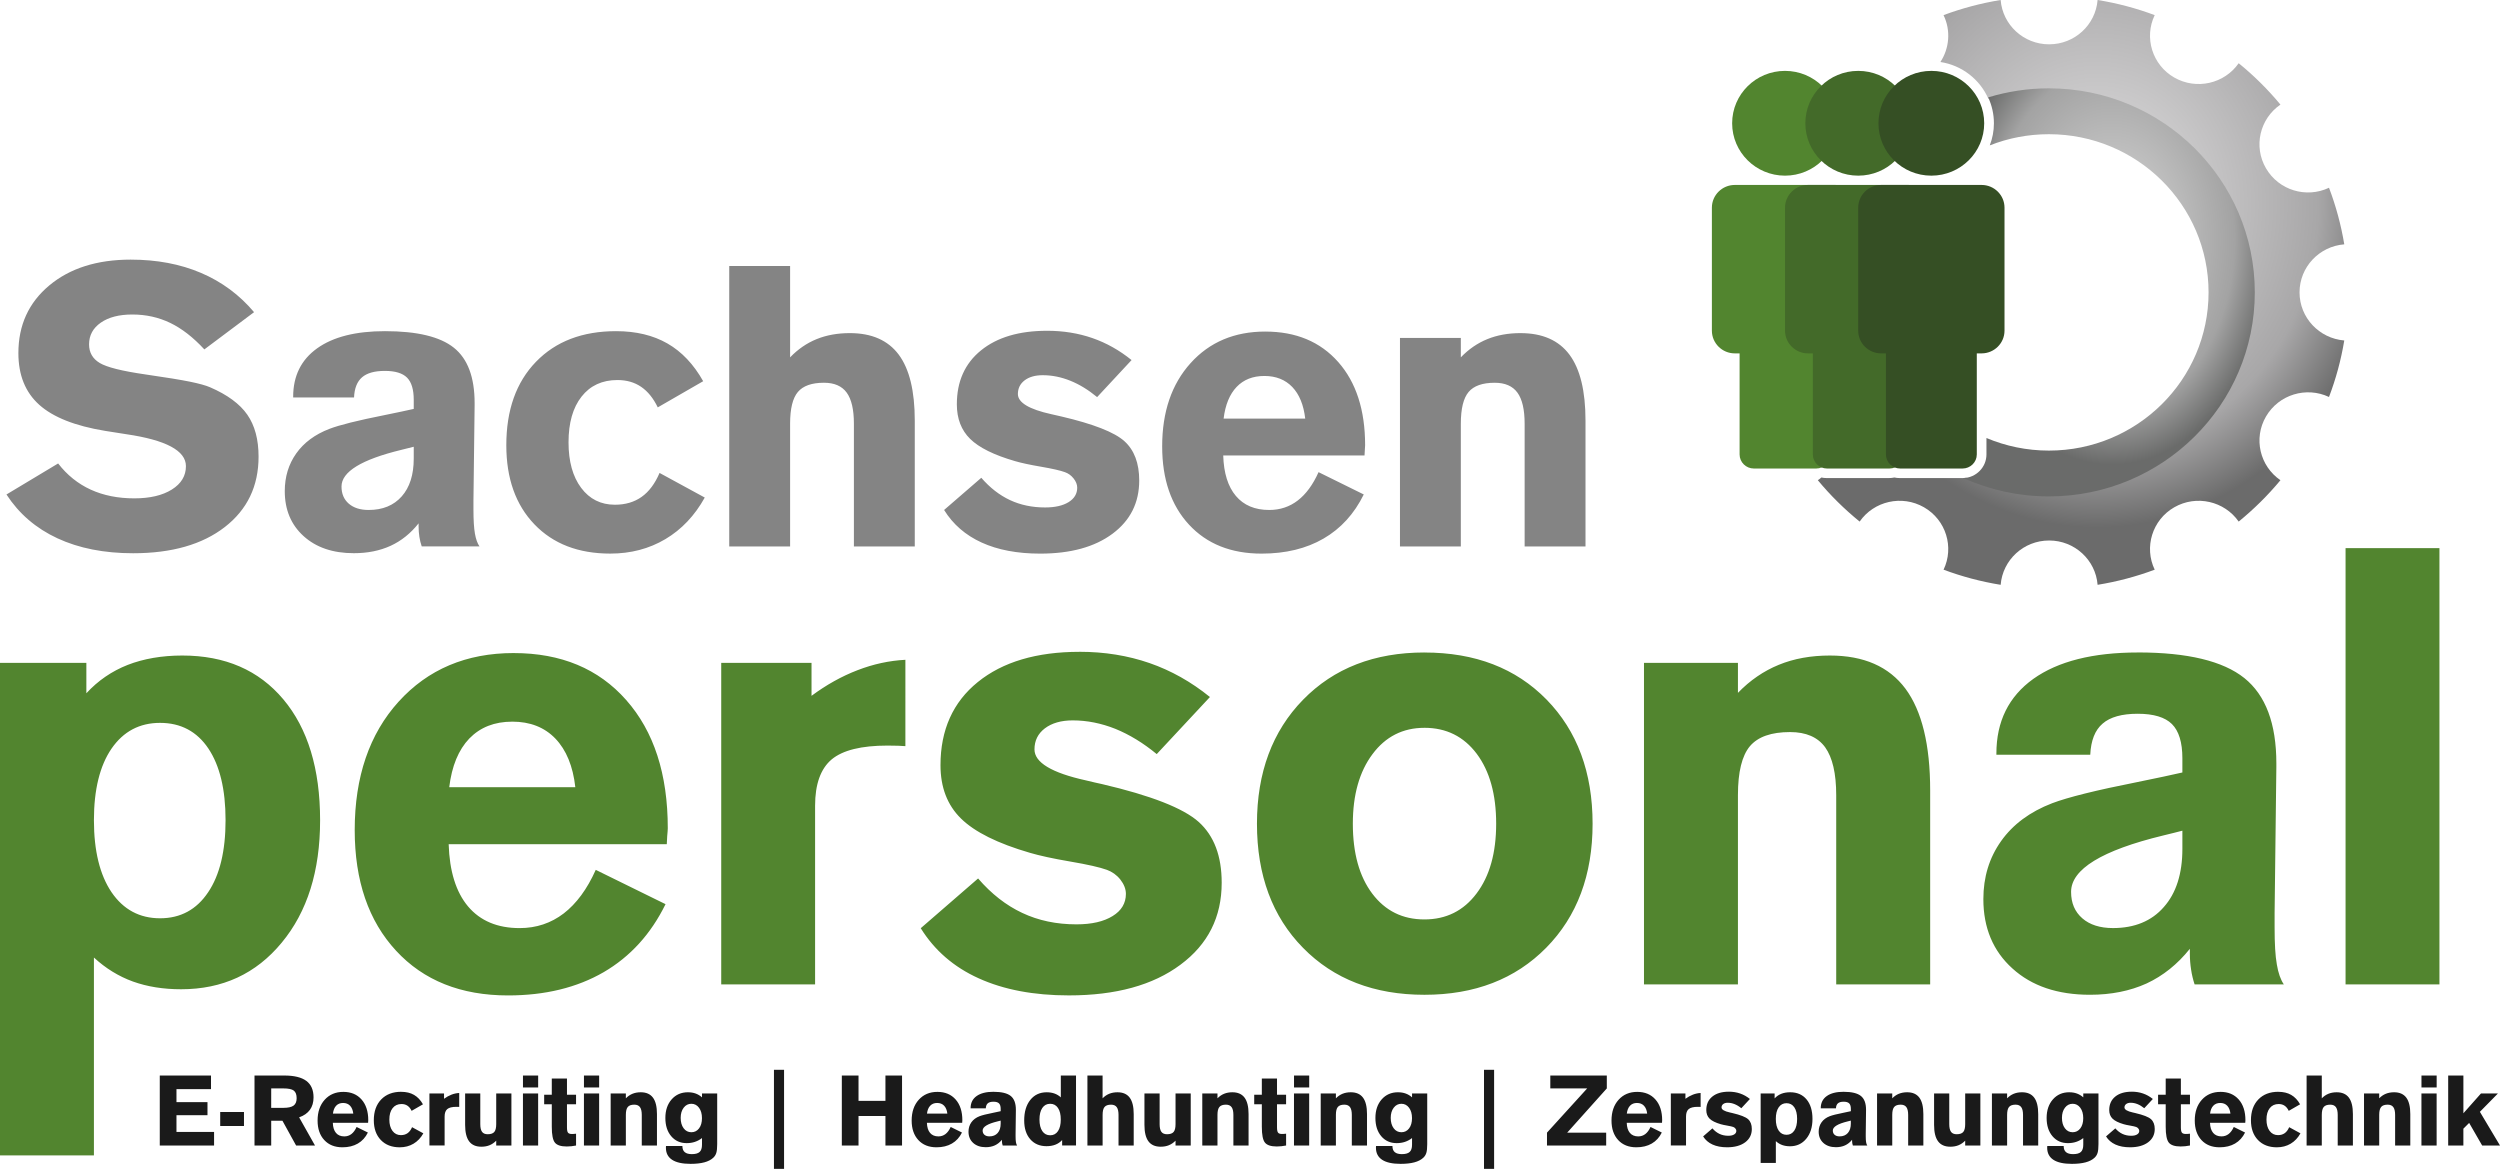 <?xml version="1.0" encoding="UTF-8" standalone="no"?>
<!-- Created with Inkscape (http://www.inkscape.org/) -->

<svg
   xmlns:dc="http://purl.org/dc/elements/1.1/"
   xmlns:cc="http://creativecommons.org/ns#"
   xmlns:rdf="http://www.w3.org/1999/02/22-rdf-syntax-ns#"
   xmlns:svg="http://www.w3.org/2000/svg"
   xmlns="http://www.w3.org/2000/svg"
   xmlns:sodipodi="http://sodipodi.sourceforge.net/DTD/sodipodi-0.dtd"
   xmlns:inkscape="http://www.inkscape.org/namespaces/inkscape"
   width="615.065"
   height="287.581"
   viewBox="0 0 162.736 76.089"
   version="1.1"
   id="svg605"
   inkscape:version="0.92.4 (5da689c313, 2019-01-14)"
   sodipodi:docname="logo-sp.svg">
  <defs
     id="defs599">
    <clipPath
       clipPathUnits="userSpaceOnUse"
       id="clipPath405">
      <path
         d="M 0,600 H 800 V 0 H 0 Z"
         id="path403"
         inkscape:connector-curvature="0" />
    </clipPath>
    <clipPath
       clipPathUnits="userSpaceOnUse"
       id="clipPath413">
      <path
         d="M 90.775,380.548 H 478.027 V 308.446 H 90.775 Z"
         id="path411"
         inkscape:connector-curvature="0" />
    </clipPath>
    <radialGradient
       fx="0"
       fy="0"
       cx="0"
       cy="0"
       r="1"
       gradientUnits="userSpaceOnUse"
       gradientTransform="matrix(10.486,0,0,-14.667,153.327,156.447)"
       spreadMethod="pad"
       id="radialGradient395">
      <stop
         style="stop-opacity:1;stop-color:#dcdcdc"
         offset="0"
         id="stop389" />
      <stop
         style="stop-opacity:1;stop-color:#a3a3a3"
         offset="0.761"
         id="stop391" />
      <stop
         style="stop-opacity:1;stop-color:#6a6b6a"
         offset="1"
         id="stop393" />
    </radialGradient>
    <radialGradient
       fx="0"
       fy="0"
       cx="0"
       cy="0"
       r="1"
       gradientUnits="userSpaceOnUse"
       gradientTransform="matrix(18.942,0,0,-21.016,152.337,154.187)"
       spreadMethod="pad"
       id="radialGradient373">
      <stop
         style="stop-opacity:1;stop-color:#e5e4e5"
         offset="0"
         id="stop367" />
      <stop
         style="stop-opacity:1;stop-color:#a8a7a8"
         offset="0.761"
         id="stop369" />
      <stop
         style="stop-opacity:1;stop-color:#6b6b6b"
         offset="1"
         id="stop371" />
    </radialGradient>
    <clipPath
       clipPathUnits="userSpaceOnUse"
       id="clipPath157">
      <path
         d="M 0,600 H 800 V 0 H 0 Z"
         id="path155"
         inkscape:connector-curvature="0" />
    </clipPath>
    <clipPath
       clipPathUnits="userSpaceOnUse"
       id="clipPath165">
      <path
         d="M 128.374,181.859 H 702.306 V 157.553 H 128.374 Z"
         id="path163"
         inkscape:connector-curvature="0" />
    </clipPath>
  </defs>
  <sodipodi:namedview
     id="base"
     pagecolor="#ffffff"
     bordercolor="#666666"
     borderopacity="1.0"
     inkscape:pageopacity="0.0"
     inkscape:pageshadow="2"
     inkscape:zoom="1.9247463"
     inkscape:cx="327.16415"
     inkscape:cy="170.56222"
     inkscape:document-units="mm"
     inkscape:current-layer="layer1"
     showgrid="false"
     inkscape:window-width="1920"
     inkscape:window-height="996"
     inkscape:window-x="1912"
     inkscape:window-y="-8"
     inkscape:window-maximized="1"
     fit-margin-top="0"
     fit-margin-left="0"
     fit-margin-right="0"
     fit-margin-bottom="0"
     units="px" />
  <g
     inkscape:label="Ebene 1"
     inkscape:groupmode="layer"
     id="layer1"
     transform="translate(-15.845,-140.865)">
    <path
       inkscape:connector-curvature="0"
       style="fill:#848484;fill-opacity:1;fill-rule:nonzero;stroke:none;stroke-width:0.265"
       d="m 24.355,157.765 c -2.191,0 -3.958,0.56 -5.3,1.679 -1.342,1.119 -2.013,2.588 -2.013,4.406 0,1.431 0.452,2.552 1.357,3.364 0.905,0.812 2.334,1.378 4.287,1.698 0.322,0.05 0.777,0.122 1.363,0.215 2.599,0.379 3.899,1.073 3.899,2.083 0,0.631 -0.306,1.139 -0.917,1.521 -0.612,0.383 -1.427,0.574 -2.446,0.574 -1.062,0 -2.007,-0.189 -2.835,-0.568 -0.828,-0.379 -1.535,-0.946 -2.121,-1.704 l -3.363,2.02 c 0.815,1.254 1.922,2.205 3.319,2.853 1.397,0.648 3.038,0.972 4.924,0.972 2.514,0 4.504,-0.569 5.969,-1.705 1.465,-1.136 2.198,-2.664 2.198,-4.582 0,-1.119 -0.244,-2.03 -0.733,-2.733 -0.489,-0.703 -1.298,-1.298 -2.427,-1.786 -0.272,-0.118 -0.705,-0.238 -1.3,-0.36 -0.595,-0.122 -1.563,-0.28 -2.905,-0.474 -1.52,-0.219 -2.512,-0.467 -2.974,-0.745 -0.463,-0.278 -0.694,-0.682 -0.694,-1.212 0,-0.589 0.255,-1.06 0.764,-1.414 0.51,-0.354 1.193,-0.53 2.051,-0.53 0.892,0 1.715,0.183 2.472,0.549 0.756,0.366 1.495,0.94 2.217,1.723 l 3.236,-2.424 c -0.951,-1.128 -2.102,-1.98 -3.453,-2.556 -1.35,-0.576 -2.875,-0.864 -4.574,-0.864 z m 38.959,0.416 v 18.254 h 3.962 v -7.991 c 0,-0.976 0.169,-1.664 0.506,-2.064 0.338,-0.4 0.904,-0.6 1.698,-0.6 0.675,0 1.169,0.215 1.481,0.644 0.312,0.429 0.468,1.103 0.468,2.02 v 7.991 h 3.962 v -8.193 c 0,-1.927 -0.348,-3.358 -1.044,-4.292 -0.697,-0.934 -1.758,-1.401 -3.185,-1.401 -0.798,0 -1.519,0.131 -2.16,0.391 -0.641,0.261 -1.216,0.656 -1.726,1.187 v -5.946 z m 20.69,4.216 c -1.818,0 -3.251,0.425 -4.3,1.275 -1.049,0.85 -1.574,2.02 -1.574,3.51 0,0.934 0.288,1.685 0.866,2.253 0.578,0.568 1.55,1.05 2.918,1.446 0.399,0.118 0.966,0.24 1.701,0.366 0.734,0.126 1.25,0.244 1.547,0.353 0.221,0.076 0.41,0.212 0.567,0.41 0.157,0.198 0.236,0.398 0.236,0.6 0,0.396 -0.187,0.709 -0.561,0.941 -0.374,0.231 -0.883,0.347 -1.529,0.347 -0.841,0 -1.603,-0.16 -2.287,-0.48 -0.684,-0.32 -1.306,-0.804 -1.867,-1.452 l -2.421,2.096 c 0.578,0.934 1.393,1.641 2.446,2.121 1.053,0.48 2.323,0.72 3.809,0.72 1.979,0 3.548,-0.431 4.707,-1.294 1.159,-0.862 1.739,-2.017 1.739,-3.465 0,-1.128 -0.323,-1.982 -0.968,-2.563 -0.646,-0.581 -2.009,-1.115 -4.09,-1.603 -0.161,-0.034 -0.382,-0.084 -0.662,-0.151 -1.453,-0.32 -2.178,-0.758 -2.178,-1.313 0,-0.37 0.147,-0.667 0.439,-0.89 0.293,-0.223 0.686,-0.335 1.178,-0.335 0.603,0 1.202,0.12 1.796,0.36 0.595,0.24 1.176,0.595 1.745,1.066 l 2.242,-2.411 c -0.79,-0.639 -1.642,-1.117 -2.554,-1.433 -0.913,-0.316 -1.896,-0.474 -2.949,-0.474 z m -43.1,0.025 c -1.903,0 -3.374,0.373 -4.414,1.117 -1.041,0.745 -1.561,1.795 -1.561,3.149 v 0.051 h 3.962 c 0.025,-0.597 0.199,-1.035 0.52,-1.313 0.322,-0.278 0.817,-0.417 1.486,-0.417 0.668,0 1.149,0.145 1.441,0.435 0.292,0.291 0.439,0.772 0.439,1.446 v 0.593 c -0.443,0.101 -1.078,0.236 -1.904,0.404 -1.738,0.345 -2.935,0.644 -3.591,0.897 -0.937,0.362 -1.655,0.894 -2.153,1.597 -0.498,0.703 -0.747,1.521 -0.747,2.455 0,1.212 0.409,2.188 1.226,2.928 0.818,0.74 1.908,1.111 3.27,1.111 0.894,0 1.69,-0.16 2.389,-0.479 0.698,-0.32 1.307,-0.808 1.827,-1.464 v 0.214 c 0,0.227 0.017,0.45 0.051,0.669 0.034,0.219 0.085,0.425 0.152,0.619 h 3.761 c -0.136,-0.194 -0.235,-0.473 -0.299,-0.839 -0.064,-0.366 -0.095,-0.886 -0.095,-1.559 v -0.606 l 0.076,-6.173 v -0.152 c 0,-1.683 -0.45,-2.885 -1.35,-3.604 -0.9,-0.72 -2.395,-1.079 -4.484,-1.079 z m 15.046,0 c -2.191,0 -3.93,0.665 -5.217,1.995 -1.287,1.33 -1.93,3.139 -1.93,5.428 0,2.163 0.609,3.88 1.828,5.15 1.219,1.271 2.864,1.906 4.937,1.906 1.333,0 2.529,-0.313 3.586,-0.94 1.057,-0.627 1.913,-1.53 2.567,-2.708 l -2.943,-1.603 c -0.297,0.699 -0.686,1.218 -1.166,1.559 -0.48,0.341 -1.06,0.511 -1.739,0.511 -0.917,0 -1.65,-0.366 -2.198,-1.098 -0.548,-0.732 -0.822,-1.721 -0.822,-2.967 0,-1.262 0.282,-2.253 0.847,-2.972 0.565,-0.72 1.344,-1.08 2.338,-1.08 0.594,0 1.108,0.147 1.541,0.442 0.433,0.295 0.794,0.74 1.083,1.338 l 2.956,-1.704 c -0.62,-1.102 -1.395,-1.921 -2.325,-2.455 -0.93,-0.534 -2.045,-0.802 -3.344,-0.802 z m 42.259,0.026 c -2.005,0 -3.625,0.683 -4.86,2.051 -1.236,1.368 -1.853,3.175 -1.853,5.422 0,2.138 0.581,3.836 1.745,5.094 1.164,1.258 2.739,1.888 4.727,1.888 1.563,0 2.907,-0.326 4.032,-0.979 1.125,-0.652 1.998,-1.609 2.618,-2.872 l -2.943,-1.452 c -0.365,0.816 -0.816,1.431 -1.351,1.843 -0.535,0.412 -1.155,0.619 -1.86,0.619 -0.934,0 -1.658,-0.305 -2.172,-0.915 -0.514,-0.61 -0.788,-1.487 -0.822,-2.632 h 9.198 c 0,-0.076 0.007,-0.19 0.019,-0.341 0.013,-0.151 0.019,-0.26 0.019,-0.328 0,-2.289 -0.584,-4.095 -1.752,-5.416 -1.168,-1.321 -2.75,-1.981 -4.746,-1.981 z m 16.613,0.101 c -0.798,0 -1.518,0.131 -2.159,0.391 -0.641,0.261 -1.217,0.656 -1.726,1.187 v -1.262 h -3.962 v 13.571 h 3.962 v -7.991 c 0,-0.976 0.169,-1.664 0.506,-2.064 0.337,-0.4 0.904,-0.6 1.699,-0.6 0.675,0 1.168,0.215 1.48,0.644 0.312,0.429 0.468,1.103 0.468,2.02 v 7.991 h 3.962 v -8.193 c 0,-1.927 -0.349,-3.358 -1.045,-4.292 -0.697,-0.934 -1.758,-1.401 -3.185,-1.401 z m -16.677,2.79 c 0.756,0 1.363,0.239 1.822,0.719 0.459,0.48 0.738,1.166 0.841,2.058 h -5.313 c 0.11,-0.9 0.393,-1.588 0.847,-2.064 0.454,-0.475 1.055,-0.713 1.803,-0.713 z m -55.368,4.607 v 0.77 c 0,1.052 -0.26,1.873 -0.782,2.462 -0.521,0.589 -1.238,0.884 -2.152,0.884 -0.547,0 -0.978,-0.137 -1.294,-0.41 -0.316,-0.273 -0.474,-0.646 -0.474,-1.117 0,-0.96 1.298,-1.755 3.894,-2.386 0.35,-0.084 0.619,-0.152 0.807,-0.202 z"
       id="path167"
       sodipodi:nodetypes="scssccscsccccscscccccscsccccscccscscsccscsccccscscccccscsccccscscccscsccccsccscccscsccccscsccsccccsccssccscscsccccscsssccccsscscsccccsccccscsssccccccscscsccscssccccscscscscc" />
    <path
       inkscape:connector-curvature="0"
       style="fill:#52852f;fill-opacity:1;fill-rule:evenodd;stroke:none;stroke-width:0.265"
       d="m 132.039,145.479 c -1.9,0 -3.441,1.527 -3.441,3.41 0,1.883 1.541,3.41 3.441,3.41 1.901,0 3.442,-1.527 3.442,-3.41 0,-1.883 -1.541,-3.41 -3.442,-3.41 z m -3.269,7.425 c -0.821,0 -1.491,0.664 -1.491,1.478 v 8.009 c 0,0.814 0.67,1.477 1.491,1.477 h 0.313 v 6.579 c 0,0.503 0.416,0.916 0.929,0.916 h 4.058 c 0.513,0 0.929,-0.412 0.929,-0.916 v -6.579 h 0.314 c 0.821,0 1.491,-0.664 1.491,-1.477 v -8.009 c 0,-0.814 -0.67,-1.478 -1.491,-1.478 z m 39.758,23.641 v 28.4 h 6.111 v -28.4 z m -82.412,6.75 c -2.793,0 -5.008,0.658 -6.624,1.97 -1.615,1.306 -2.426,3.116 -2.426,5.407 0,1.44 0.443,2.601 1.334,3.474 0.892,0.878 2.388,1.622 4.49,2.233 0.616,0.182 1.491,0.375 2.62,0.567 1.134,0.193 1.929,0.375 2.388,0.54 0.335,0.123 0.632,0.327 0.875,0.632 0.238,0.305 0.362,0.621 0.362,0.932 0,0.61 -0.292,1.097 -0.864,1.445 -0.578,0.359 -1.361,0.54 -2.355,0.54 -1.297,0 -2.475,-0.246 -3.528,-0.744 -1.053,-0.493 -2.01,-1.242 -2.874,-2.243 l -3.733,3.238 c 0.891,1.435 2.145,2.527 3.771,3.261 1.626,0.739 3.582,1.113 5.873,1.113 3.053,0 5.473,-0.664 7.261,-1.997 1.794,-1.328 2.685,-3.105 2.685,-5.337 0,-1.74 -0.497,-3.057 -1.496,-3.957 -0.999,-0.894 -3.096,-1.718 -6.31,-2.468 -0.254,-0.054 -0.589,-0.128 -1.026,-0.236 -2.237,-0.493 -3.355,-1.167 -3.355,-2.018 0,-0.573 0.227,-1.028 0.675,-1.37 0.454,-0.343 1.059,-0.519 1.815,-0.519 0.935,0 1.858,0.187 2.777,0.551 0.918,0.375 1.815,0.921 2.691,1.643 l 3.463,-3.715 c -1.221,-0.99 -2.529,-1.724 -3.933,-2.211 -1.41,-0.487 -2.923,-0.733 -4.554,-0.733 z m 22.453,0.043 c -3.258,0 -5.894,1.022 -7.899,3.073 -2.004,2.051 -3.004,4.748 -3.004,8.073 0,3.351 1,6.049 2.998,8.079 1.999,2.04 4.636,3.057 7.904,3.057 3.274,0 5.916,-1.023 7.926,-3.062 2.015,-2.045 3.02,-4.738 3.02,-8.073 0,-3.341 -0.999,-6.038 -2.998,-8.083 -1.999,-2.04 -4.646,-3.062 -7.947,-3.062 z m 46.447,0 c -2.939,0 -5.203,0.573 -6.813,1.718 -1.605,1.151 -2.404,2.773 -2.404,4.861 v 0.075 h 6.11 c 0.043,-0.921 0.308,-1.601 0.804,-2.023 0.497,-0.434 1.264,-0.642 2.286,-0.642 1.037,0 1.777,0.225 2.226,0.669 0.453,0.45 0.681,1.194 0.681,2.232 v 0.921 c -0.686,0.155 -1.664,0.369 -2.939,0.626 -2.68,0.53 -4.522,0.99 -5.538,1.376 -1.448,0.557 -2.555,1.381 -3.322,2.463 -0.772,1.087 -1.156,2.345 -1.156,3.779 0,1.868 0.632,3.379 1.891,4.513 1.259,1.146 2.945,1.713 5.052,1.713 1.378,0 2.604,-0.247 3.679,-0.734 1.081,-0.503 2.015,-1.253 2.82,-2.259 v 0.321 c 0,0.353 0.027,0.701 0.081,1.038 0.049,0.337 0.129,0.658 0.227,0.958 h 5.808 c -0.205,-0.3 -0.362,-0.733 -0.454,-1.296 -0.103,-0.567 -0.146,-1.37 -0.146,-2.414 v -0.932 l 0.114,-9.502 v -0.241 c 0,-2.591 -0.697,-4.443 -2.086,-5.557 -1.388,-1.108 -3.695,-1.665 -6.921,-1.665 z m -105.73,0.037 c -3.09,0 -5.586,1.06 -7.493,3.164 -1.907,2.104 -2.858,4.899 -2.858,8.357 -1e-6,3.298 0.897,5.915 2.691,7.854 1.794,1.943 4.225,2.912 7.288,2.912 2.41,0 4.484,-0.508 6.218,-1.509 1.74,-1.012 3.079,-2.484 4.036,-4.432 l -4.543,-2.233 c -0.562,1.258 -1.259,2.2 -2.086,2.838 -0.827,0.632 -1.783,0.953 -2.869,0.953 -1.443,0 -2.561,-0.471 -3.355,-1.408 -0.789,-0.937 -1.21,-2.296 -1.264,-4.053 h 14.198 c 0,-0.123 0.011,-0.294 0.027,-0.524 0.021,-0.236 0.038,-0.407 0.038,-0.509 0,-3.533 -0.903,-6.312 -2.707,-8.352 -1.799,-2.04 -4.241,-3.057 -7.321,-3.057 z m -21.573,0.161 c -1.334,0 -2.523,0.209 -3.555,0.61 -1.032,0.407 -1.934,1.022 -2.691,1.847 v -1.981 h -5.624 v 32.062 h 6.116 v -12.88 c 0.756,0.701 1.61,1.226 2.539,1.563 0.94,0.337 1.978,0.503 3.134,0.503 2.696,0 4.879,-1.006 6.548,-3.03 1.67,-2.013 2.502,-4.668 2.502,-7.972 0,-3.341 -0.8,-5.974 -2.393,-7.869 -1.594,-1.9 -3.787,-2.853 -6.575,-2.853 z m 107.248,0 c -1.226,0 -2.339,0.198 -3.328,0.605 -0.983,0.402 -1.875,1.012 -2.658,1.825 v -1.954 h -6.116 v 20.932 h 6.116 v -12.318 c 0,-1.51 0.26,-2.564 0.778,-3.186 0.524,-0.616 1.394,-0.921 2.615,-0.921 1.043,0 1.804,0.332 2.285,0.991 0.476,0.664 0.719,1.702 0.719,3.116 v 12.318 h 6.116 v -12.628 c 0,-2.971 -0.54,-5.177 -1.61,-6.622 -1.075,-1.44 -2.712,-2.157 -4.916,-2.157 z m -60.18,0.278 c -1.048,0.054 -2.085,0.279 -3.112,0.675 -1.032,0.396 -2.032,0.953 -2.998,1.67 v -2.147 h -5.878 v 20.932 h 6.11 v -11.633 c 0,-1.403 0.362,-2.409 1.08,-3.014 0.724,-0.6 1.934,-0.899 3.636,-0.899 0.302,0 0.535,0.006 0.697,0.011 0.167,0.005 0.324,0.016 0.465,0.026 z m -25.592,4.026 c 1.167,0 2.102,0.369 2.809,1.103 0.708,0.739 1.145,1.793 1.297,3.164 h -8.207 c 0.167,-1.381 0.605,-2.436 1.307,-3.169 0.708,-0.728 1.632,-1.097 2.794,-1.097 z m -22.924,0.08 c 1.345,0 2.399,0.557 3.145,1.67 0.74,1.108 1.118,2.66 1.118,4.663 0,2.007 -0.378,3.576 -1.135,4.695 -0.751,1.124 -1.794,1.692 -3.128,1.692 -1.334,0 -2.388,-0.567 -3.16,-1.697 -0.762,-1.13 -1.146,-2.693 -1.146,-4.69 0,-1.986 0.384,-3.544 1.146,-4.657 0.772,-1.119 1.826,-1.676 3.16,-1.676 z m 82.299,0.321 c 1.426,0 2.56,0.563 3.409,1.692 0.843,1.13 1.264,2.644 1.264,4.55 0,1.9 -0.422,3.41 -1.275,4.54 -0.848,1.13 -1.982,1.692 -3.398,1.692 -1.416,0 -2.545,-0.557 -3.393,-1.68 -0.843,-1.119 -1.264,-2.634 -1.264,-4.551 0,-1.879 0.427,-3.389 1.28,-4.529 0.848,-1.14 1.977,-1.713 3.377,-1.713 z m 49.342,6.698 v 1.183 c 0,1.617 -0.405,2.886 -1.211,3.79 -0.794,0.91 -1.902,1.365 -3.311,1.365 -0.837,0 -1.508,-0.214 -1.988,-0.632 -0.492,-0.428 -0.735,-0.996 -0.735,-1.724 0,-1.472 1.999,-2.703 6.002,-3.672 0.535,-0.134 0.951,-0.23 1.243,-0.311 z"
       id="path329" />
    <path
       inkscape:connector-curvature="0"
       style="fill:#436a29;fill-opacity:1;fill-rule:evenodd;stroke:none;stroke-width:0.265"
       d="m 136.805,145.479 c -1.9,0 -3.442,1.527 -3.442,3.41 0,1.883 1.541,3.41 3.442,3.41 1.901,0 3.441,-1.527 3.441,-3.41 0,-1.883 -1.541,-3.41 -3.441,-3.41 z m -3.274,7.425 c -0.816,0 -1.491,0.664 -1.491,1.478 v 8.009 c 0,0.814 0.675,1.477 1.491,1.477 h 0.319 v 6.579 c 0,0.503 0.416,0.916 0.924,0.916 h 4.063 c 0.508,0 0.924,-0.412 0.924,-0.916 v -6.579 h 0.313 c 0.821,0 1.491,-0.664 1.491,-1.477 v -8.009 c 0,-0.814 -0.67,-1.478 -1.491,-1.478 z"
       id="path341" />
    <path
       inkscape:connector-curvature="0"
       style="fill:#354f24;fill-opacity:1;fill-rule:evenodd;stroke:none;stroke-width:0.265"
       d="m 141.564,145.479 c -1.901,0 -3.442,1.527 -3.442,3.41 0,1.883 1.541,3.41 3.442,3.41 1.901,0 3.441,-1.527 3.441,-3.41 0,-1.883 -1.541,-3.41 -3.441,-3.41 z m -3.269,7.425 c -0.821,0 -1.491,0.664 -1.491,1.478 v 8.009 c 0,0.814 0.67,1.477 1.491,1.477 h 0.313 v 6.579 c 0,0.503 0.416,0.916 0.929,0.916 h 4.057 c 0.513,0 0.929,-0.412 0.929,-0.916 v -6.579 h 0.313 c 0.821,0 1.491,-0.664 1.491,-1.477 v -8.009 c 0,-0.814 -0.67,-1.478 -1.491,-1.478 z"
       id="path349" />
    <path
       d="m 149.231,143.75 c -1.664,0 -3.026,-1.268 -3.155,-2.885 v 0 c -1.286,0.209 -2.528,0.541 -3.717,0.985 v 0 c 0.486,1.006 0.378,2.163 -0.205,3.051 v 0 c 1.405,0.214 2.577,1.14 3.123,2.393 v 0 c 1.248,-0.385 2.577,-0.594 3.955,-0.594 v 0 c 7.358,0 13.317,5.91 13.317,13.196 v 0 c 0,7.292 -5.959,13.202 -13.317,13.202 v 0 c -1.923,0 -3.75,-0.407 -5.403,-1.135 v 0 c -0.086,0.016 -0.173,0.021 -0.259,0.021 v 0 h -4.063 c -0.119,0 -0.238,-0.011 -0.351,-0.037 v 0 c -0.113,0.026 -0.232,0.037 -0.351,0.037 v 0 h -4.063 c -0.114,0 -0.221,-0.011 -0.335,-0.037 v 0 c -0.07,0.064 -0.151,0.123 -0.232,0.177 v 0 c 0.816,0.985 1.729,1.885 2.723,2.693 v 0 c 0.924,-1.333 2.745,-1.756 4.187,-0.932 v 0 c 1.437,0.824 1.977,2.602 1.275,4.063 v 0 c 1.189,0.445 2.431,0.776 3.717,0.985 v 0 c 0.13,-1.617 1.491,-2.885 3.155,-2.885 v 0 c 1.664,0 3.026,1.269 3.155,2.885 v 0 c 1.285,-0.209 2.528,-0.541 3.717,-0.985 v 0 c -0.702,-1.461 -0.162,-3.239 1.275,-4.063 v 0 c 1.442,-0.824 3.263,-0.401 4.192,0.932 v 0 c 0.989,-0.808 1.902,-1.708 2.718,-2.693 v 0 c -1.345,-0.921 -1.772,-2.725 -0.94,-4.149 v 0 c 0.832,-1.429 2.621,-1.965 4.101,-1.269 v 0 c 0.449,-1.177 0.784,-2.409 0.994,-3.678 v 0 c -1.632,-0.134 -2.912,-1.483 -2.912,-3.132 v 0 c 0,-1.643 1.28,-2.998 2.912,-3.126 v 0 c -0.211,-1.274 -0.546,-2.505 -0.994,-3.683 v 0 c -1.48,0.701 -3.268,0.166 -4.101,-1.264 v 0 c -0.832,-1.424 -0.405,-3.228 0.94,-4.149 v 0 c -0.816,-0.985 -1.729,-1.89 -2.718,-2.693 v 0 c -0.929,1.333 -2.75,1.756 -4.192,0.932 v 0 c -1.437,-0.824 -1.977,-2.602 -1.275,-4.063 v 0 c -1.189,-0.445 -2.431,-0.777 -3.717,-0.985 v 0 c -0.13,1.617 -1.491,2.885 -3.155,2.885"
       style="fill:url(#radialGradient373);stroke:none;stroke-width:0.265"
       id="path375"
       inkscape:connector-curvature="0" />
    <path
       d="m 145.265,147.203 c 0.238,0.514 0.373,1.087 0.373,1.686 v 0 c 0,0.509 -0.097,0.996 -0.27,1.44 v 0 c 1.194,-0.471 2.491,-0.728 3.847,-0.728 v 0 c 5.737,0 10.395,4.609 10.395,10.295 v 0 c 0,5.691 -4.657,10.3 -10.395,10.3 v 0 c -1.443,0 -2.815,-0.294 -4.063,-0.819 v 0 1.071 c 0,0.83 -0.67,1.509 -1.502,1.537 v 0 c 1.697,0.765 3.582,1.194 5.565,1.194 v 0 c 7.402,0 13.404,-5.942 13.404,-13.282 v 0 c 0,-7.334 -6.002,-13.282 -13.404,-13.282 v 0 c -1.373,0 -2.701,0.209 -3.95,0.589"
       style="fill:url(#radialGradient395);stroke:none;stroke-width:0.265"
       id="path397"
       inkscape:connector-curvature="0" />
    <path
       inkscape:connector-curvature="0"
       style="fill:#1a1a1a;fill-opacity:1;fill-rule:nonzero;stroke:none;stroke-width:0.265"
       d="m 66.225,210.502 v 6.451 h 0.658 v -6.451 z m 46.22,0 v 6.451 h 0.658 v -6.451 z m -27.547,0.374 v 1.421 c -0.121,-0.111 -0.257,-0.194 -0.41,-0.249 -0.153,-0.055 -0.322,-0.082 -0.509,-0.082 -0.445,0 -0.801,0.165 -1.066,0.496 -0.266,0.331 -0.399,0.776 -0.399,1.337 0,0.515 0.131,0.923 0.394,1.224 0.263,0.301 0.616,0.452 1.059,0.452 0.218,0 0.412,-0.034 0.58,-0.1 0.169,-0.066 0.314,-0.166 0.437,-0.301 v 0.356 h 0.903 v -4.555 z m -58.653,5.3e-4 v 4.555 h 3.535 v -0.886 h -2.448 v -1.089 h 2.019 v -0.851 h -2.019 v -0.844 h 2.248 v -0.885 z m 6.167,0 v 4.555 h 1.087 v -1.613 h 0.731 l 0.89,1.613 h 1.23 l -1.033,-1.834 c 0.309,-0.107 0.543,-0.27 0.701,-0.488 0.158,-0.218 0.237,-0.489 0.237,-0.813 0,-0.481 -0.157,-0.838 -0.469,-1.071 -0.313,-0.233 -0.79,-0.35 -1.432,-0.35 z m 17.475,0 v 0.775 h 0.989 v -0.775 z m 3.97,0 v 0.775 h 0.989 v -0.775 z m 16.786,0 v 4.555 h 1.087 v -1.922 h 1.752 v 1.922 h 1.081 v -4.555 h -1.081 v 1.65 h -1.752 v -1.65 z m 15.987,0 v 4.555 h 0.989 v -1.994 c 0,-0.244 0.042,-0.416 0.126,-0.515 0.084,-0.1 0.226,-0.15 0.424,-0.15 0.168,0 0.291,0.054 0.369,0.161 0.078,0.107 0.117,0.275 0.117,0.504 v 1.994 h 0.988 v -2.045 c 0,-0.481 -0.087,-0.838 -0.261,-1.071 -0.174,-0.233 -0.439,-0.35 -0.795,-0.35 -0.199,0 -0.379,0.033 -0.539,0.098 -0.16,0.066 -0.304,0.164 -0.431,0.296 v -1.484 z m 13.448,0 v 0.775 h 0.989 v -0.775 z m 16.683,0 v 0.838 h 2.4 l -2.616,2.879 v 0.838 h 3.853 v -0.838 h -2.537 l 2.578,-2.879 v -0.838 z m 49.231,0 v 4.555 h 0.989 v -1.994 c 0,-0.244 0.042,-0.416 0.126,-0.515 0.084,-0.1 0.226,-0.15 0.424,-0.15 0.169,0 0.292,0.054 0.369,0.161 0.078,0.107 0.117,0.275 0.117,0.504 v 1.994 h 0.989 v -2.045 c 0,-0.481 -0.087,-0.838 -0.261,-1.071 -0.174,-0.233 -0.439,-0.35 -0.795,-0.35 -0.199,0 -0.379,0.033 -0.538,0.098 -0.16,0.066 -0.304,0.164 -0.431,0.296 v -1.484 z m 7.477,0 v 0.775 h 0.989 v -0.775 z m 1.739,0 v 4.555 h 0.989 v -1.096 l 0.376,-0.375 0.847,1.471 h 1.161 l -1.309,-2.193 1.173,-1.194 h -1.103 l -1.144,1.289 v -2.457 z m -123.445,0.195 v 1.056 h -0.496 v 0.621 h 0.496 v 1.46 c 0,0.527 0.069,0.873 0.206,1.038 0.137,0.166 0.392,0.248 0.766,0.248 0.099,0 0.2,-0.005 0.301,-0.015 0.101,-0.011 0.204,-0.026 0.307,-0.047 v -0.769 c -0.059,0.006 -0.111,0.011 -0.156,0.014 -0.045,0.003 -0.082,0.004 -0.111,0.004 -0.125,0 -0.21,-0.028 -0.256,-0.085 -0.046,-0.057 -0.068,-0.174 -0.068,-0.351 v -1.498 h 0.591 v -0.621 h -0.591 v -1.056 z m 46.22,5.3e-4 v 1.055 h -0.496 v 0.621 h 0.496 v 1.46 c 0,0.527 0.068,0.873 0.206,1.038 0.137,0.166 0.392,0.248 0.766,0.248 0.099,0 0.199,-0.005 0.301,-0.016 0.101,-0.011 0.204,-0.026 0.307,-0.047 v -0.769 c -0.059,0.006 -0.111,0.011 -0.156,0.014 -0.045,0.003 -0.082,0.004 -0.112,0.004 -0.125,0 -0.21,-0.028 -0.255,-0.085 -0.046,-0.057 -0.069,-0.174 -0.069,-0.351 v -1.497 h 0.591 v -0.621 h -0.591 v -1.055 z m 58.837,0 v 1.055 h -0.496 v 0.621 h 0.496 v 1.46 c 0,0.527 0.069,0.873 0.206,1.038 0.137,0.166 0.393,0.248 0.766,0.248 0.099,0 0.2,-0.005 0.301,-0.016 0.101,-0.011 0.204,-0.026 0.307,-0.047 v -0.769 c -0.059,0.006 -0.112,0.011 -0.156,0.014 -0.045,0.003 -0.082,0.004 -0.111,0.004 -0.125,0 -0.21,-0.028 -0.256,-0.085 -0.046,-0.057 -0.069,-0.174 -0.069,-0.351 v -1.497 h 0.592 v -0.621 h -0.592 v -1.055 z m -123.321,0.642 h 0.788 c 0.331,0 0.558,0.048 0.682,0.143 0.124,0.096 0.186,0.261 0.186,0.496 0,0.223 -0.067,0.383 -0.201,0.481 -0.134,0.097 -0.356,0.146 -0.668,0.146 h -0.788 z m 94.881,0.214 c -0.454,0 -0.811,0.106 -1.073,0.318 -0.262,0.212 -0.392,0.504 -0.392,0.876 0,0.233 0.072,0.42 0.216,0.562 0.144,0.142 0.387,0.262 0.728,0.361 0.1,0.029 0.241,0.06 0.425,0.091 0.183,0.032 0.312,0.061 0.386,0.088 0.055,0.019 0.102,0.053 0.142,0.103 0.039,0.049 0.059,0.099 0.059,0.149 0,0.099 -0.047,0.177 -0.14,0.234 -0.093,0.058 -0.22,0.087 -0.381,0.087 -0.21,0 -0.4,-0.04 -0.57,-0.12 -0.171,-0.08 -0.326,-0.2 -0.466,-0.362 l -0.604,0.523 c 0.144,0.233 0.348,0.409 0.61,0.529 0.263,0.12 0.58,0.18 0.95,0.18 0.494,0 0.886,-0.108 1.175,-0.323 0.289,-0.216 0.434,-0.504 0.434,-0.865 0,-0.282 -0.08,-0.494 -0.241,-0.64 -0.161,-0.145 -0.501,-0.278 -1.021,-0.4 -0.04,-0.008 -0.095,-0.021 -0.165,-0.038 -0.363,-0.08 -0.544,-0.189 -0.544,-0.327 0,-0.093 0.036,-0.166 0.109,-0.222 0.073,-0.056 0.172,-0.084 0.295,-0.084 0.15,0 0.3,0.03 0.448,0.09 0.148,0.06 0.294,0.148 0.435,0.266 l 0.559,-0.602 c -0.197,-0.16 -0.41,-0.279 -0.638,-0.357 -0.228,-0.079 -0.473,-0.118 -0.736,-0.118 z m 26.23,0 c -0.454,0 -0.811,0.106 -1.073,0.318 -0.261,0.212 -0.393,0.504 -0.393,0.876 0,0.233 0.072,0.42 0.216,0.562 0.144,0.142 0.387,0.262 0.728,0.361 0.1,0.029 0.241,0.06 0.424,0.091 0.184,0.032 0.312,0.061 0.386,0.088 0.055,0.019 0.102,0.053 0.142,0.103 0.04,0.049 0.059,0.099 0.059,0.149 0,0.099 -0.046,0.177 -0.14,0.234 -0.093,0.058 -0.22,0.087 -0.381,0.087 -0.21,0 -0.4,-0.04 -0.571,-0.12 -0.171,-0.08 -0.326,-0.2 -0.466,-0.362 l -0.604,0.523 c 0.144,0.233 0.347,0.409 0.61,0.529 0.263,0.12 0.58,0.18 0.951,0.18 0.494,0 0.885,-0.108 1.175,-0.323 0.289,-0.216 0.434,-0.504 0.434,-0.865 0,-0.282 -0.081,-0.494 -0.241,-0.64 -0.161,-0.145 -0.501,-0.278 -1.021,-0.4 -0.04,-0.008 -0.095,-0.021 -0.165,-0.038 -0.362,-0.08 -0.544,-0.189 -0.544,-0.327 0,-0.093 0.037,-0.166 0.11,-0.222 0.073,-0.056 0.171,-0.084 0.294,-0.084 0.15,0 0.3,0.03 0.448,0.09 0.148,0.06 0.294,0.148 0.436,0.266 l 0.559,-0.602 c -0.197,-0.16 -0.41,-0.279 -0.637,-0.357 -0.228,-0.079 -0.473,-0.118 -0.736,-0.118 z m -112.649,0.006 c -0.547,0 -0.981,0.166 -1.302,0.498 -0.321,0.332 -0.481,0.783 -0.481,1.355 0,0.54 0.152,0.968 0.456,1.285 0.304,0.317 0.715,0.476 1.232,0.476 0.333,0 0.631,-0.078 0.895,-0.234 0.264,-0.157 0.478,-0.382 0.641,-0.676 l -0.734,-0.4 c -0.074,0.174 -0.171,0.304 -0.291,0.389 -0.12,0.085 -0.264,0.128 -0.434,0.128 -0.229,0 -0.412,-0.091 -0.549,-0.274 -0.137,-0.183 -0.205,-0.43 -0.205,-0.74 0,-0.315 0.071,-0.562 0.212,-0.742 0.141,-0.18 0.335,-0.269 0.583,-0.269 0.148,0 0.277,0.037 0.385,0.11 0.108,0.073 0.198,0.185 0.27,0.334 l 0.738,-0.425 c -0.155,-0.275 -0.349,-0.48 -0.58,-0.613 -0.232,-0.134 -0.51,-0.2 -0.834,-0.2 z m 38.555,0 c -0.475,0 -0.842,0.093 -1.101,0.279 -0.26,0.186 -0.389,0.448 -0.389,0.786 v 0.013 h 0.989 c 0.006,-0.149 0.049,-0.258 0.129,-0.328 0.08,-0.069 0.204,-0.104 0.371,-0.104 0.167,0 0.287,0.036 0.36,0.109 0.073,0.072 0.109,0.192 0.109,0.36 v 0.148 c -0.111,0.025 -0.269,0.059 -0.475,0.101 -0.434,0.086 -0.732,0.161 -0.896,0.224 -0.234,0.09 -0.413,0.223 -0.537,0.398 -0.124,0.175 -0.187,0.379 -0.187,0.613 0,0.302 0.102,0.546 0.306,0.731 0.204,0.184 0.476,0.277 0.816,0.277 0.223,0 0.422,-0.04 0.596,-0.12 0.174,-0.08 0.326,-0.201 0.456,-0.365 v 0.054 c 0,0.057 0.004,0.112 0.013,0.167 0.008,0.055 0.021,0.106 0.038,0.154 h 0.938 c -0.034,-0.049 -0.058,-0.119 -0.074,-0.21 -0.016,-0.092 -0.024,-0.221 -0.024,-0.389 v -0.151 l 0.019,-1.54 v -0.038 c 0,-0.42 -0.113,-0.72 -0.337,-0.899 -0.225,-0.179 -0.597,-0.269 -1.119,-0.269 z m 55.341,0 c -0.475,0 -0.842,0.093 -1.101,0.279 -0.26,0.186 -0.39,0.448 -0.39,0.786 v 0.013 h 0.989 c 0.006,-0.149 0.049,-0.258 0.13,-0.328 0.08,-0.069 0.204,-0.104 0.371,-0.104 0.167,0 0.287,0.036 0.36,0.109 0.073,0.072 0.11,0.192 0.11,0.36 v 0.148 c -0.111,0.025 -0.269,0.059 -0.475,0.101 -0.434,0.086 -0.733,0.161 -0.896,0.224 -0.234,0.09 -0.413,0.223 -0.537,0.398 -0.124,0.175 -0.187,0.379 -0.187,0.613 0,0.302 0.102,0.546 0.306,0.731 0.204,0.184 0.476,0.277 0.816,0.277 0.223,0 0.422,-0.04 0.596,-0.12 0.174,-0.08 0.327,-0.201 0.456,-0.365 v 0.054 c 0,0.057 0.004,0.112 0.012,0.167 0.009,0.055 0.021,0.106 0.038,0.154 h 0.939 c -0.034,-0.049 -0.059,-0.119 -0.075,-0.21 -0.016,-0.092 -0.024,-0.221 -0.024,-0.389 v -0.151 l 0.019,-1.54 v -0.038 c 0,-0.42 -0.112,-0.72 -0.337,-0.899 -0.225,-0.179 -0.597,-0.269 -1.119,-0.269 z m 28.296,0 c -0.547,0 -0.981,0.166 -1.302,0.498 -0.321,0.332 -0.482,0.783 -0.482,1.355 0,0.54 0.152,0.968 0.456,1.285 0.304,0.317 0.715,0.476 1.232,0.476 0.333,0 0.631,-0.078 0.895,-0.234 0.264,-0.157 0.477,-0.382 0.64,-0.676 l -0.734,-0.4 c -0.074,0.174 -0.171,0.304 -0.29,0.389 -0.12,0.085 -0.264,0.128 -0.434,0.128 -0.229,0 -0.412,-0.091 -0.549,-0.274 -0.137,-0.183 -0.205,-0.43 -0.205,-0.74 0,-0.315 0.071,-0.562 0.212,-0.742 0.141,-0.18 0.336,-0.269 0.583,-0.269 0.148,0 0.277,0.037 0.385,0.11 0.109,0.073 0.198,0.185 0.27,0.334 l 0.738,-0.425 c -0.154,-0.275 -0.348,-0.48 -0.58,-0.613 -0.232,-0.134 -0.51,-0.2 -0.835,-0.2 z m -125.959,0.006 c -0.5,0 -0.904,0.17 -1.213,0.512 -0.308,0.341 -0.463,0.792 -0.463,1.353 0,0.533 0.145,0.957 0.436,1.271 0.29,0.314 0.683,0.471 1.179,0.471 0.39,0 0.725,-0.081 1.006,-0.244 0.281,-0.163 0.498,-0.402 0.653,-0.717 l -0.734,-0.362 c -0.091,0.204 -0.204,0.357 -0.337,0.46 -0.134,0.103 -0.288,0.154 -0.464,0.154 -0.233,0 -0.414,-0.076 -0.542,-0.228 -0.128,-0.152 -0.197,-0.371 -0.205,-0.657 h 2.296 c 0,-0.019 0.001,-0.047 0.005,-0.085 0.003,-0.038 0.005,-0.066 0.005,-0.082 0,-0.571 -0.146,-1.022 -0.437,-1.351 -0.291,-0.33 -0.686,-0.495 -1.184,-0.495 z m 38.67,0 c -0.5,0 -0.905,0.17 -1.213,0.512 -0.308,0.341 -0.462,0.792 -0.462,1.353 0,0.533 0.145,0.957 0.435,1.271 0.29,0.314 0.684,0.471 1.18,0.471 0.39,0 0.725,-0.081 1.006,-0.244 0.281,-0.163 0.499,-0.402 0.654,-0.717 l -0.734,-0.362 c -0.091,0.204 -0.204,0.357 -0.337,0.46 -0.134,0.103 -0.288,0.154 -0.464,0.154 -0.233,0 -0.414,-0.076 -0.542,-0.228 -0.128,-0.152 -0.196,-0.371 -0.205,-0.657 h 2.296 c 0,-0.019 10e-4,-0.047 0.005,-0.085 0.003,-0.038 0.005,-0.066 0.005,-0.082 0,-0.571 -0.146,-1.022 -0.437,-1.351 -0.291,-0.33 -0.686,-0.495 -1.184,-0.495 z m 45.556,0 c -0.5,0 -0.905,0.17 -1.213,0.512 -0.308,0.341 -0.462,0.792 -0.462,1.353 0,0.533 0.145,0.957 0.435,1.271 0.29,0.314 0.684,0.471 1.18,0.471 0.39,0 0.725,-0.081 1.006,-0.244 0.281,-0.163 0.499,-0.402 0.653,-0.717 l -0.734,-0.362 c -0.091,0.204 -0.204,0.357 -0.337,0.46 -0.134,0.103 -0.288,0.154 -0.464,0.154 -0.233,0 -0.414,-0.076 -0.542,-0.228 -0.128,-0.152 -0.197,-0.371 -0.205,-0.657 h 2.296 c 0,-0.019 0.001,-0.047 0.004,-0.085 0.003,-0.038 0.005,-0.066 0.005,-0.082 0,-0.571 -0.146,-1.022 -0.437,-1.351 -0.291,-0.33 -0.686,-0.495 -1.184,-0.495 z m 37.967,0 c -0.5,0 -0.904,0.17 -1.213,0.512 -0.308,0.341 -0.462,0.792 -0.462,1.353 0,0.533 0.145,0.957 0.435,1.271 0.29,0.314 0.684,0.471 1.18,0.471 0.39,0 0.725,-0.081 1.006,-0.244 0.281,-0.163 0.498,-0.402 0.653,-0.717 l -0.734,-0.363 c -0.091,0.204 -0.204,0.357 -0.337,0.46 -0.134,0.103 -0.288,0.154 -0.464,0.154 -0.233,0 -0.414,-0.076 -0.542,-0.228 -0.128,-0.152 -0.197,-0.371 -0.205,-0.657 h 2.295 c 0,-0.019 0.001,-0.047 0.005,-0.085 0.003,-0.038 0.005,-0.066 0.005,-0.082 0,-0.571 -0.146,-1.022 -0.437,-1.351 -0.292,-0.33 -0.686,-0.495 -1.184,-0.495 z m -102.832,0.025 c -0.199,0 -0.379,0.033 -0.539,0.098 -0.16,0.066 -0.304,0.164 -0.431,0.296 v -0.315 h -0.989 v 3.387 h 0.989 v -1.994 c 0,-0.244 0.042,-0.416 0.126,-0.515 0.084,-0.1 0.225,-0.15 0.424,-0.15 0.168,0 0.291,0.054 0.369,0.161 0.078,0.107 0.117,0.276 0.117,0.504 v 1.994 h 0.989 v -2.045 c 0,-0.481 -0.087,-0.838 -0.261,-1.071 -0.174,-0.233 -0.438,-0.35 -0.794,-0.35 z m 3.074,0 c -0.437,0 -0.791,0.154 -1.064,0.463 -0.272,0.309 -0.408,0.712 -0.408,1.21 0,0.493 0.127,0.89 0.382,1.189 0.254,0.299 0.588,0.449 1.001,0.449 0.195,0 0.374,-0.027 0.538,-0.082 0.164,-0.054 0.319,-0.137 0.463,-0.248 v 0.435 c 0,0.218 -0.051,0.375 -0.154,0.469 -0.103,0.095 -0.273,0.142 -0.51,0.142 -0.203,0 -0.356,-0.043 -0.458,-0.129 -0.102,-0.086 -0.153,-0.215 -0.153,-0.387 v -0.013 h -1.068 c 0,0.015 -10e-4,0.034 -0.003,0.058 -0.002,0.024 -0.003,0.042 -0.003,0.052 0,0.349 0.134,0.611 0.404,0.787 0.269,0.177 0.671,0.265 1.205,0.265 0.35,0 0.646,-0.033 0.89,-0.098 0.244,-0.065 0.437,-0.164 0.579,-0.296 0.095,-0.086 0.163,-0.192 0.202,-0.318 0.039,-0.126 0.059,-0.317 0.059,-0.574 v -3.295 h -0.989 v 0.252 c -0.125,-0.111 -0.263,-0.194 -0.413,-0.249 -0.15,-0.055 -0.317,-0.082 -0.499,-0.082 z m 35.437,0 c -0.199,0 -0.379,0.033 -0.539,0.098 -0.16,0.066 -0.304,0.164 -0.431,0.296 v -0.315 h -0.989 v 3.387 h 0.989 v -1.994 c 0,-0.244 0.042,-0.416 0.126,-0.515 0.084,-0.1 0.226,-0.15 0.424,-0.15 0.168,0 0.291,0.054 0.369,0.161 0.078,0.107 0.117,0.276 0.117,0.504 v 1.994 h 0.988 v -2.045 c 0,-0.481 -0.087,-0.838 -0.261,-1.071 -0.174,-0.233 -0.439,-0.35 -0.795,-0.35 z m 7.709,0 c -0.199,0 -0.379,0.033 -0.539,0.098 -0.16,0.066 -0.303,0.164 -0.431,0.296 v -0.315 h -0.989 v 3.387 h 0.989 v -1.994 c 0,-0.244 0.042,-0.416 0.126,-0.515 0.084,-0.1 0.226,-0.15 0.424,-0.15 0.168,0 0.291,0.054 0.369,0.161 0.078,0.107 0.117,0.276 0.117,0.504 v 1.994 h 0.989 v -2.045 c 0,-0.481 -0.087,-0.838 -0.261,-1.071 -0.174,-0.233 -0.439,-0.35 -0.795,-0.35 z m 3.074,0 c -0.437,0 -0.791,0.154 -1.064,0.463 -0.272,0.309 -0.408,0.712 -0.408,1.21 0,0.493 0.127,0.89 0.381,1.189 0.254,0.299 0.588,0.449 1.001,0.449 0.195,0 0.375,-0.027 0.539,-0.082 0.164,-0.054 0.319,-0.137 0.463,-0.248 v 0.435 c 0,0.218 -0.052,0.375 -0.155,0.469 -0.103,0.095 -0.273,0.142 -0.51,0.142 -0.203,0 -0.356,-0.043 -0.458,-0.129 -0.102,-0.086 -0.152,-0.215 -0.152,-0.387 v -0.013 h -1.069 c 0,0.015 -5.3e-4,0.034 -0.003,0.058 -0.002,0.024 -0.003,0.042 -0.003,0.052 0,0.349 0.135,0.611 0.404,0.787 0.269,0.177 0.67,0.265 1.205,0.265 0.35,0 0.646,-0.033 0.89,-0.098 0.244,-0.065 0.437,-0.164 0.579,-0.296 0.095,-0.086 0.163,-0.192 0.202,-0.318 0.039,-0.126 0.059,-0.317 0.059,-0.574 v -3.295 h -0.988 v 0.252 c -0.125,-0.111 -0.263,-0.194 -0.414,-0.249 -0.15,-0.055 -0.317,-0.082 -0.499,-0.082 z m 25.524,0 c -0.216,0 -0.408,0.033 -0.575,0.099 -0.167,0.066 -0.313,0.166 -0.435,0.301 v -0.321 h -0.909 v 4.52 h 0.989 v -1.417 c 0.123,0.113 0.26,0.197 0.412,0.252 0.152,0.054 0.321,0.082 0.507,0.082 0.437,0 0.79,-0.163 1.06,-0.49 0.27,-0.327 0.405,-0.757 0.405,-1.29 0,-0.542 -0.129,-0.966 -0.388,-1.274 -0.258,-0.308 -0.613,-0.462 -1.065,-0.462 z m 7.617,0 c -0.199,0 -0.379,0.033 -0.539,0.098 -0.16,0.066 -0.303,0.164 -0.431,0.296 v -0.315 h -0.989 v 3.387 h 0.989 v -1.994 c 0,-0.244 0.042,-0.416 0.126,-0.515 0.084,-0.1 0.226,-0.15 0.424,-0.15 0.168,0 0.291,0.054 0.369,0.161 0.078,0.107 0.117,0.276 0.117,0.504 v 1.994 h 0.989 v -2.045 c 0,-0.481 -0.087,-0.838 -0.261,-1.071 -0.174,-0.233 -0.438,-0.35 -0.794,-0.35 z m 7.477,0 c -0.199,0 -0.379,0.033 -0.539,0.098 -0.16,0.066 -0.304,0.164 -0.431,0.296 v -0.315 h -0.989 v 3.387 h 0.989 v -1.994 c 0,-0.244 0.043,-0.416 0.126,-0.515 0.085,-0.1 0.226,-0.15 0.424,-0.15 0.169,0 0.291,0.054 0.369,0.161 0.078,0.107 0.117,0.276 0.117,0.504 v 1.994 h 0.988 v -2.045 c 0,-0.481 -0.087,-0.838 -0.261,-1.071 -0.174,-0.233 -0.439,-0.35 -0.795,-0.35 z m 3.074,0 c -0.437,0 -0.791,0.154 -1.063,0.463 -0.272,0.309 -0.409,0.712 -0.409,1.21 0,0.493 0.128,0.89 0.382,1.189 0.254,0.299 0.588,0.449 1.001,0.449 0.195,0 0.375,-0.027 0.539,-0.082 0.164,-0.054 0.319,-0.137 0.463,-0.248 v 0.435 c 0,0.218 -0.052,0.375 -0.154,0.469 -0.103,0.095 -0.273,0.142 -0.51,0.142 -0.203,0 -0.356,-0.043 -0.458,-0.129 -0.102,-0.086 -0.152,-0.215 -0.152,-0.387 v -0.013 h -1.069 c 0,0.015 -7.9e-4,0.034 -0.003,0.058 -0.002,0.024 -0.003,0.042 -0.003,0.052 0,0.349 0.135,0.611 0.404,0.787 0.269,0.177 0.67,0.265 1.205,0.265 0.35,0 0.646,-0.033 0.89,-0.098 0.244,-0.065 0.437,-0.164 0.579,-0.296 0.095,-0.086 0.163,-0.192 0.202,-0.318 0.039,-0.126 0.059,-0.317 0.059,-0.574 v -3.295 h -0.989 v 0.252 c -0.125,-0.111 -0.263,-0.194 -0.413,-0.249 -0.15,-0.055 -0.317,-0.082 -0.499,-0.082 z m 21.147,0 c -0.199,0 -0.379,0.033 -0.539,0.098 -0.16,0.066 -0.304,0.164 -0.431,0.296 v -0.315 h -0.989 v 3.387 h 0.989 v -1.994 c 0,-0.244 0.043,-0.416 0.126,-0.515 0.085,-0.1 0.226,-0.15 0.424,-0.15 0.169,0 0.291,0.054 0.369,0.161 0.078,0.107 0.117,0.276 0.117,0.504 v 1.994 h 0.988 v -2.045 c 0,-0.481 -0.087,-0.838 -0.261,-1.071 -0.174,-0.233 -0.439,-0.35 -0.795,-0.35 z m -125.95,0.047 c -0.17,0.008 -0.338,0.044 -0.504,0.108 -0.166,0.064 -0.328,0.154 -0.485,0.269 v -0.346 h -0.951 v 3.387 h 0.989 v -1.884 c 0,-0.227 0.058,-0.389 0.175,-0.487 0.117,-0.097 0.312,-0.146 0.588,-0.146 0.049,0 0.086,8e-4 0.113,0.002 0.027,7.9e-4 0.052,0.002 0.075,0.004 z m 80.808,0 c -0.17,0.008 -0.338,0.044 -0.504,0.108 -0.166,0.064 -0.328,0.154 -0.485,0.269 v -0.346 h -0.95 v 3.387 h 0.989 v -1.884 c 0,-0.227 0.058,-0.389 0.175,-0.487 0.117,-0.097 0.313,-0.146 0.588,-0.146 0.049,0 0.086,8e-4 0.113,0.002 0.027,7.9e-4 0.052,0.002 0.075,0.004 z m -80.424,0.032 v 2.044 c 0,0.481 0.087,0.838 0.26,1.071 0.174,0.233 0.439,0.35 0.797,0.35 0.198,0 0.376,-0.032 0.533,-0.096 0.157,-0.064 0.302,-0.163 0.434,-0.297 v 0.315 h 0.989 v -3.386 h -0.989 v 1.994 c 0,0.242 -0.042,0.412 -0.126,0.51 -0.084,0.099 -0.227,0.148 -0.43,0.148 -0.168,0 -0.29,-0.052 -0.367,-0.157 -0.076,-0.105 -0.114,-0.272 -0.114,-0.501 v -1.994 z m 3.764,0 v 3.387 h 0.989 v -3.387 z m 3.97,0 v 3.387 h 0.989 v -3.387 z m 36.486,0 v 2.044 c 0,0.481 0.087,0.838 0.26,1.071 0.174,0.233 0.439,0.35 0.797,0.35 0.198,0 0.376,-0.032 0.533,-0.096 0.157,-0.064 0.302,-0.163 0.434,-0.297 v 0.315 h 0.989 v -3.386 h -0.989 v 1.994 c 0,0.242 -0.042,0.412 -0.126,0.51 -0.084,0.099 -0.227,0.148 -0.429,0.148 -0.168,0 -0.29,-0.052 -0.367,-0.157 -0.076,-0.105 -0.114,-0.272 -0.114,-0.501 v -1.994 z m 9.734,0 v 3.387 h 0.989 v -3.387 z m 41.667,0 v 2.044 c 0,0.481 0.087,0.838 0.261,1.071 0.174,0.233 0.439,0.35 0.797,0.35 0.198,0 0.376,-0.032 0.533,-0.096 0.157,-0.064 0.302,-0.163 0.434,-0.297 v 0.315 h 0.988 v -3.386 h -0.988 v 1.994 c 0,0.242 -0.042,0.412 -0.126,0.51 -0.084,0.099 -0.227,0.148 -0.429,0.148 -0.168,0 -0.29,-0.052 -0.367,-0.157 -0.076,-0.105 -0.115,-0.272 -0.115,-0.501 v -1.994 z m 31.724,0 v 3.387 h 0.989 v -3.387 z m -135.29,0.617 c 0.189,0 0.34,0.059 0.455,0.179 0.114,0.12 0.184,0.291 0.21,0.514 h -1.325 c 0.028,-0.225 0.098,-0.396 0.211,-0.515 0.114,-0.119 0.264,-0.178 0.45,-0.178 z m 38.67,0 c 0.189,0 0.34,0.059 0.455,0.179 0.114,0.12 0.184,0.291 0.21,0.514 h -1.326 c 0.028,-0.225 0.098,-0.396 0.212,-0.515 0.114,-0.119 0.264,-0.178 0.45,-0.178 z m 45.555,0 c 0.189,0 0.34,0.059 0.455,0.179 0.115,0.12 0.184,0.291 0.21,0.514 h -1.326 c 0.028,-0.225 0.098,-0.396 0.211,-0.515 0.114,-0.119 0.263,-0.178 0.45,-0.178 z m 37.967,0 c 0.189,0 0.34,0.059 0.455,0.179 0.114,0.12 0.184,0.291 0.21,0.514 h -1.326 c 0.028,-0.225 0.098,-0.396 0.212,-0.515 0.114,-0.119 0.263,-0.178 0.45,-0.178 z m -28.233,0.015 c 0.218,0 0.388,0.09 0.509,0.269 0.121,0.179 0.182,0.431 0.182,0.754 0,0.326 -0.061,0.579 -0.183,0.761 -0.122,0.182 -0.291,0.273 -0.507,0.273 -0.216,0 -0.386,-0.091 -0.51,-0.274 -0.124,-0.183 -0.186,-0.436 -0.186,-0.759 0,-0.321 0.062,-0.572 0.186,-0.753 0.124,-0.181 0.294,-0.271 0.51,-0.271 z m -71.287,0.038 c 0.204,0 0.369,0.087 0.498,0.259 0.128,0.172 0.192,0.398 0.192,0.677 0,0.279 -0.063,0.502 -0.191,0.668 -0.127,0.166 -0.294,0.249 -0.499,0.249 -0.208,0 -0.376,-0.086 -0.504,-0.259 -0.128,-0.172 -0.192,-0.398 -0.192,-0.677 0,-0.271 0.066,-0.492 0.196,-0.662 0.13,-0.17 0.297,-0.255 0.5,-0.255 z m 46.22,0 c 0.204,0 0.369,0.087 0.498,0.259 0.128,0.172 0.192,0.398 0.192,0.677 0,0.279 -0.064,0.502 -0.191,0.668 -0.127,0.166 -0.294,0.249 -0.499,0.249 -0.208,0 -0.376,-0.086 -0.504,-0.259 -0.128,-0.172 -0.192,-0.398 -0.192,-0.677 0,-0.271 0.066,-0.492 0.196,-0.662 0.131,-0.17 0.297,-0.255 0.501,-0.255 z m 43.693,0 c 0.204,0 0.369,0.087 0.498,0.259 0.128,0.172 0.192,0.398 0.192,0.677 0,0.279 -0.064,0.502 -0.191,0.668 -0.127,0.166 -0.294,0.249 -0.499,0.249 -0.208,0 -0.376,-0.086 -0.504,-0.259 -0.128,-0.172 -0.192,-0.398 -0.192,-0.677 0,-0.271 0.066,-0.492 0.196,-0.662 0.131,-0.17 0.297,-0.255 0.501,-0.255 z m -66.556,5.3e-4 c 0.216,0 0.385,0.09 0.507,0.271 0.122,0.18 0.182,0.431 0.182,0.753 0,0.323 -0.06,0.575 -0.182,0.756 -0.122,0.181 -0.291,0.271 -0.507,0.271 -0.218,0 -0.389,-0.091 -0.512,-0.271 -0.123,-0.18 -0.185,-0.433 -0.185,-0.756 0,-0.321 0.062,-0.572 0.185,-0.753 0.123,-0.181 0.293,-0.271 0.512,-0.271 z m -54.027,0.535 v 0.911 h 1.548 V 213.252 Z m 50.804,0.561 v 0.192 c 0,0.263 -0.065,0.467 -0.195,0.614 -0.13,0.147 -0.309,0.22 -0.537,0.22 -0.136,0 -0.244,-0.034 -0.323,-0.102 -0.079,-0.068 -0.119,-0.161 -0.119,-0.279 0,-0.24 0.324,-0.438 0.972,-0.595 0.087,-0.021 0.154,-0.038 0.201,-0.051 z m 55.341,0 v 0.192 c 0,0.263 -0.065,0.467 -0.195,0.614 -0.13,0.147 -0.309,0.22 -0.537,0.22 -0.136,0 -0.244,-0.034 -0.323,-0.102 -0.079,-0.068 -0.118,-0.161 -0.118,-0.279 0,-0.24 0.324,-0.438 0.972,-0.595 0.087,-0.021 0.154,-0.038 0.201,-0.051 z"
       id="path167-5"
       sodipodi:nodetypes="cccccccccccccscscsccccccccccccccccccccccccccccscscccccccccccccccccccccccccccscscsccscscccccccccccccccccccccccscscsccscscccccccccccccccccccccccccccscsccccscscccccccccccscsccccscscccccccccccscsccccscscccccccscscsccccscccccscsccccscscccscsccccccccscccccscsccccscscccscsccccccscscsccccscscsccccsccscccscsccccscsccsccccsccscccccscccscsccccscsccsccccsccscccscsssccccscscsccccsccscsccccsccccscccccscsccccsccccscccccscsccccsccccscccccscsccccsccccsccccccccccscscsccscccccscsccscscscccscscccscccccccccccccscscsccsccccccccccscscsccscccccscsccscscscccscscccscccccccccccccccscsccccccccccscscsccsccccccccccscscsccscccccscsccscscscccscscccscccccccccccccscscsccsccccccccccscsccccccccccscsccccscsccccccscscscccccccccccccscsccccccscscsccccccccscsccccccscscscccccccsccccssccccssccccssccccsscscscscsscscscscsscscscscsscscscscsacscscscaccccccsascsccccacscsccc" />
  </g>
</svg>
